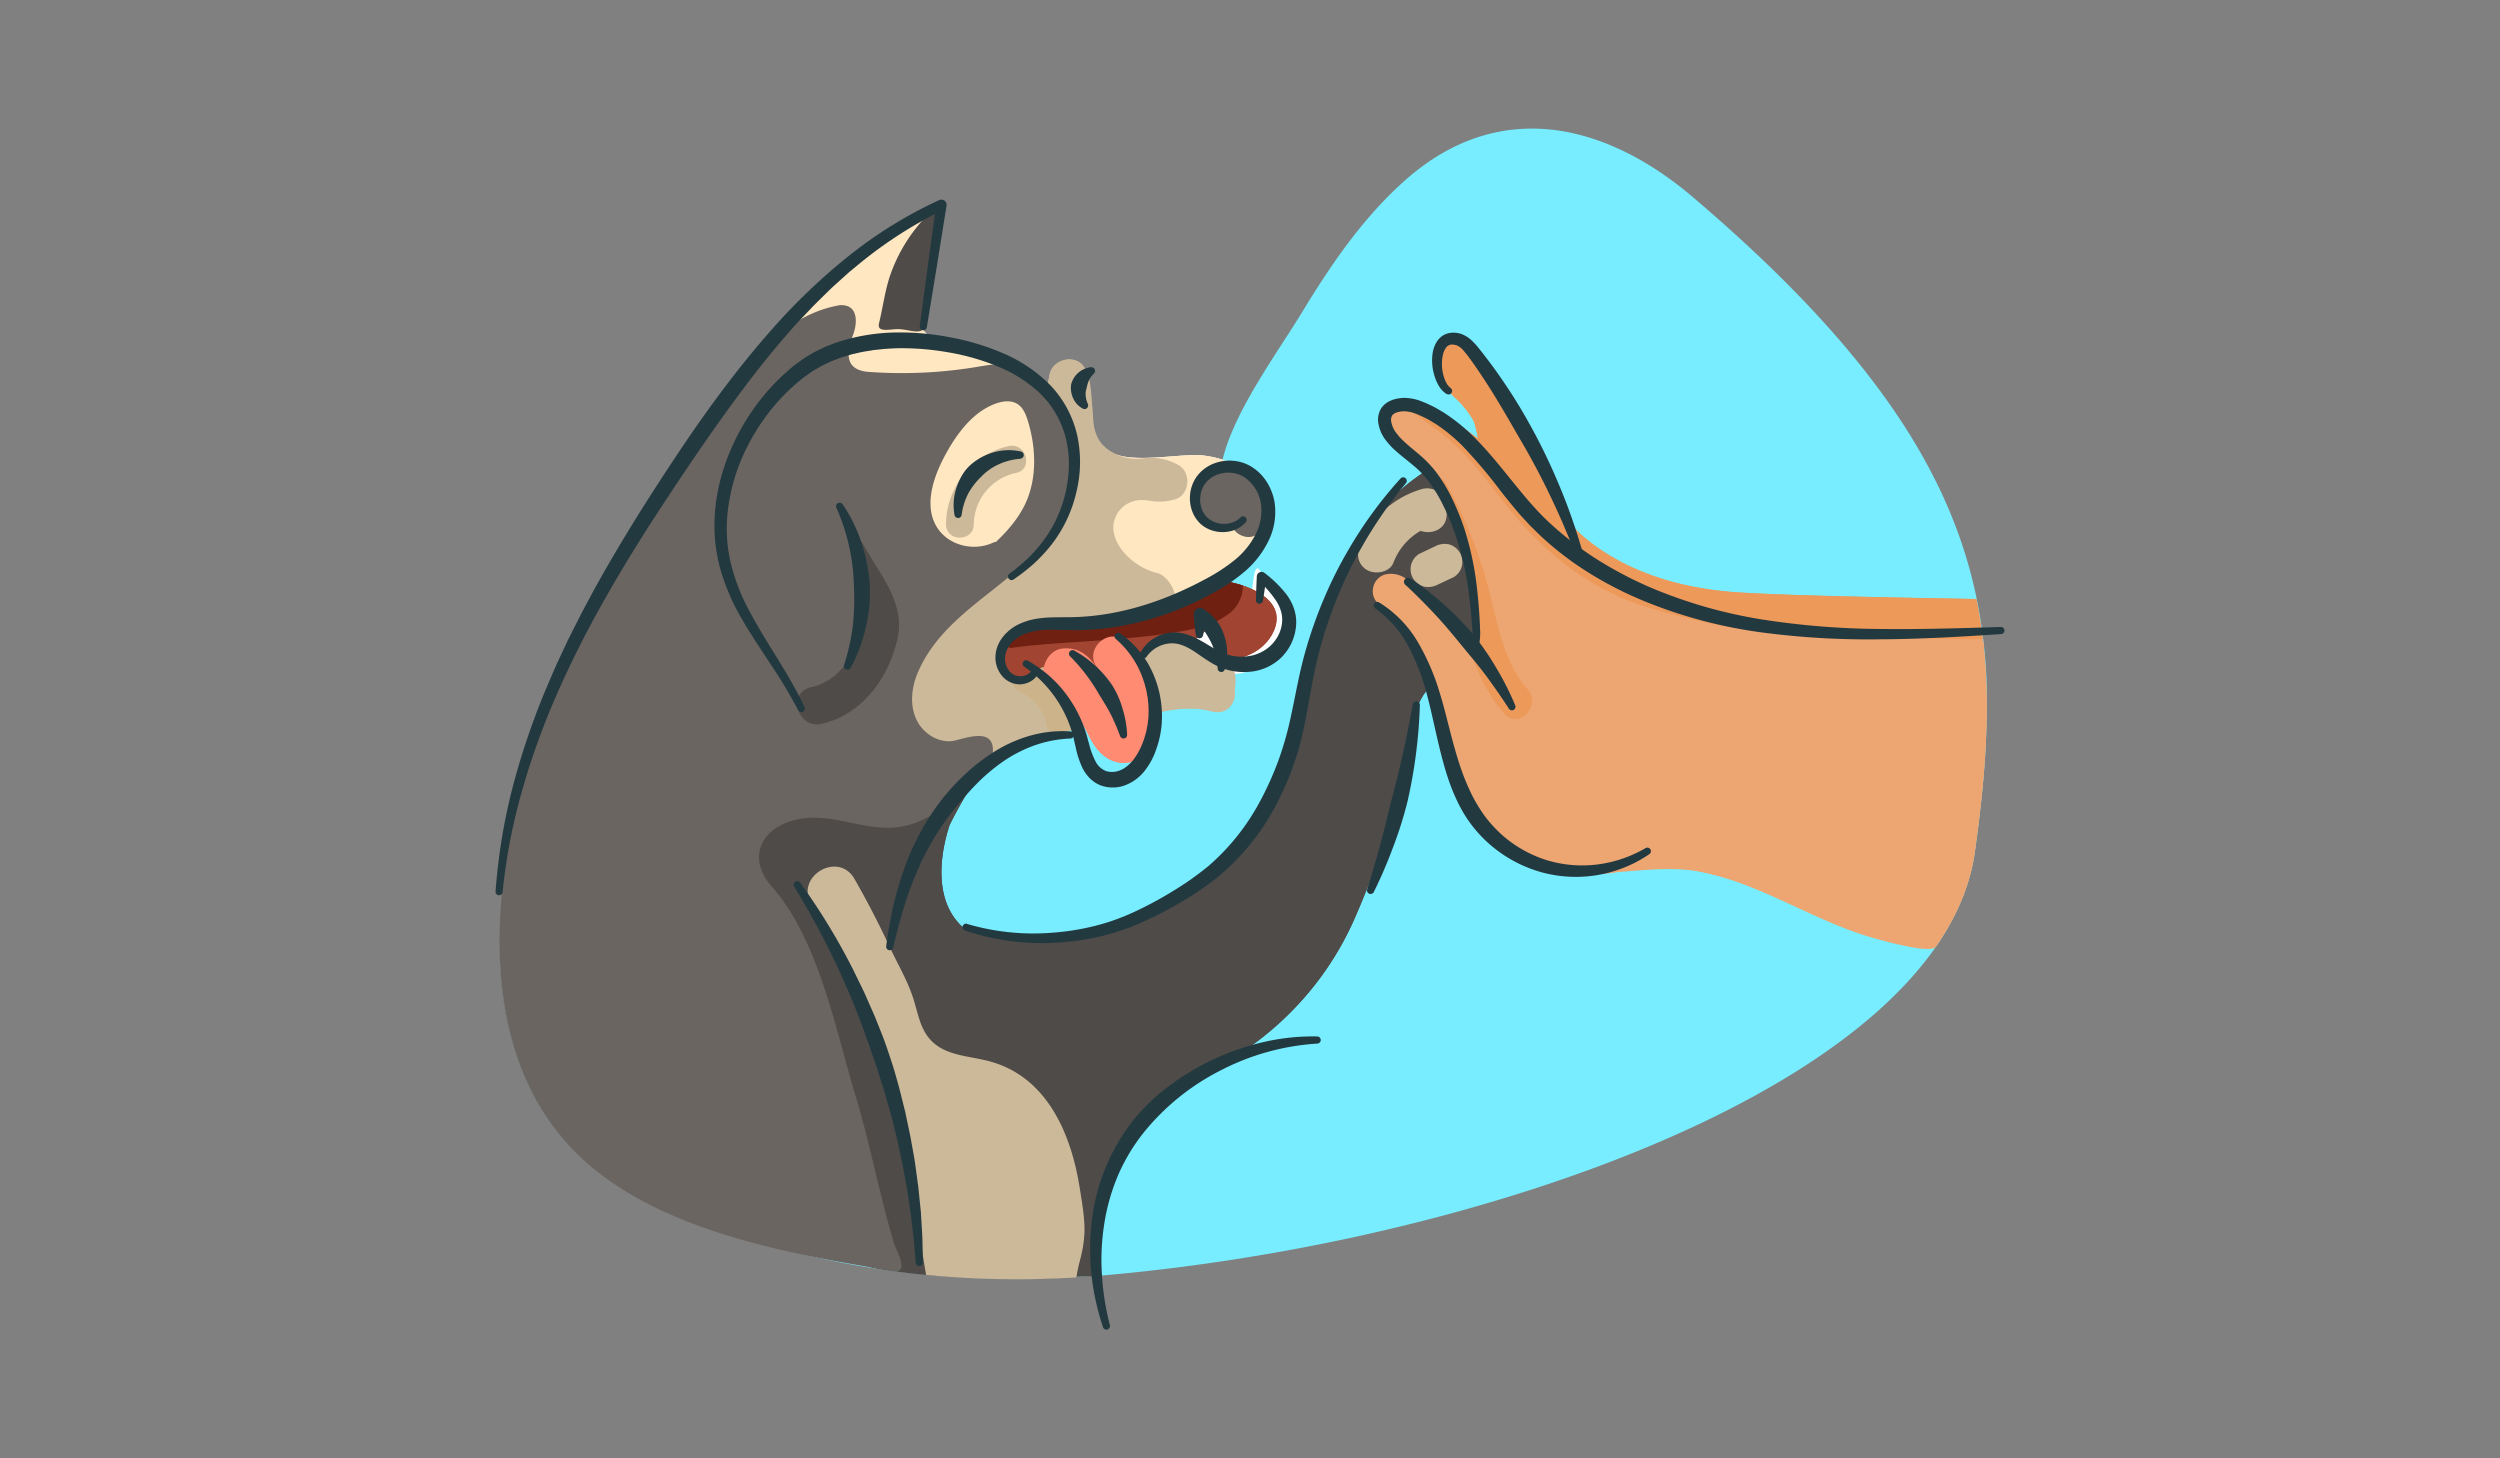 <svg id="Layer_1" data-name="Layer 1" xmlns="http://www.w3.org/2000/svg" viewBox="0 0 960 560"><rect x="0" y="0" width="960" height="560" fill="#808080" stroke="none"/><defs><style>.cls-1{fill:#ffe7c2;}.cls-2{fill:#fff;}.cls-3{fill:#77edff;}.cls-4{fill:#ccb999;}.cls-5{fill:#4f4b48;}.cls-6{fill:#ed995a;}.cls-7{fill:#ffdba2;}.cls-8{fill:#eda671;}.cls-9{fill:#a14532;}.cls-10{fill:#702010;}.cls-11{fill:#6b6561;}.cls-12{fill:#ccb389;}.cls-13{fill:#ff8b73;}.cls-14{fill:#233940;}</style></defs><title>dog, animal, pet, canine, loyalty</title><path class="cls-1" d="M486.73,196.91a21.69,21.69,0,0,1-.32,4.2c0,.25-.1.22-.17.49a2.49,2.49,0,0,1-.1.34,3,3,0,0,1-.12.44,4,4,0,0,1-.1.47c-.12.44-.27.86-.42,1.25s-.29.88-.47,1.3c-.1.22-.17.42-.27.64s-.17.42-.27.64l-.29.61c-.2.42-.42.83-.64,1.23s-.44.79-.69,1.18a6.39,6.39,0,0,1-.42.69c-.1.12-.17.27-.27.39l-.59.86c-.37.49-.71,1-1.1,1.4a2.15,2.15,0,0,1-.2.25c-.12.17-.27.32-.39.49a.08.08,0,0,1,0,0c-.12.15-.25.29-.37.42s0,0,0,0c-.22.27-.47.54-.71.79a11.74,11.74,0,0,1-1,1c-.12.15-.27.27-.39.39a23.5,23.5,0,0,1-1.87,1.64c-.27.25-.59.49-.88.74a4.92,4.92,0,0,1-.56.44c-.39.32-.81.61-1.23.93-1.4,1-2.85,1.94-4.35,2.85a98.58,98.58,0,0,1-17.41,8.27c-1.62.59-3.24,1.15-4.89,1.67l-1.64.52c-.47.15-.93.29-1.4.42l-.66.2-1.25.37c-1,.27-1.94.54-2.9.79-.07.12-.15.22-.2.32-.39.64-.76,1.23-1.15,1.84-.66,1-1.33,2-2,3-1.08,1.62-2.19,3.22-3.34,4.76l-.42.56a1.35,1.35,0,0,1-.15.2l-.15.22c-.37.47-.71.93-1.08,1.4-1.89,2.48-3.93,4.86-6,7.19a5.16,5.16,0,0,1,1.18.74,3,3,0,0,1,.39.39c1.72,1.89,3.81,3.39,5.67,5.16.32.29.64.61,1,.93a15.58,15.58,0,0,1,4.44,9.35c.29,2.33-2.21,4.3-4.32,4.3a5.16,5.16,0,0,1-1.08-.12,4.46,4.46,0,0,1-.54-.17c-1.55-.66-2.46-.89-2.68-2.64a2.76,2.76,0,0,0-2.53-2.56h0c-.25-5-.49-1.83-.74-2-1.77-1.62-3.66-3.71-5.25-5.48a5.5,5.5,0,0,1-.91-1.82c-2.75,2.7-5.62,5.15-8.59,7.66-.15.12-.29.15-.44.27s-.59.47-.88.69c-1.67,1.38-3.36,2.69-5.08,4-.81.61-1.17,1.22-2,1.84-2.26,1.67-4.47,3.28-6.47,4.83v-91h90.18a17.88,17.88,0,0,1,1.52,6.51C486.73,195.93,486.73,196.62,486.73,196.91Z"/><path class="cls-2" d="M482.88,209.71a50,50,0,0,1-12.34,11.69c-25.46,15.84-60.06,11.57-89,3.79s-55.17-23.25-81-38.54c-8.74-5.18-26.24-11.12-31.53-19.79,21.89-30,53.38-71,87-85.94a2.55,2.55,0,0,1,3.42,3.27c-3.45,8.68-8,20.1-8.16,27.65-.23,9.29,1.36,16.86,10.31,19.38A252,252,0,0,1,392,141.7c18.2,7.74,18.83,28.26,37.95,33.26,7.95,2.08,20.85-.18,29.06-.23s23.42,4.95,25.95,12.76C486.39,191.94,485.51,205.83,482.88,209.71Z"/><path class="cls-1" d="M413.06,272a3.58,3.58,0,0,0-.57-.86,6,6,0,0,0-1.67-1.21l0,0a2.28,2.28,0,0,1,.18.34l.28.54.11.21.23.48.07.15a4.1,4.1,0,0,1,.19.43l.12.28c0,.11.1.21.14.32.15.35.28.7.42,1.05s.34.94.49,1.42c.1.31.2.63.29,1a5.09,5.09,0,0,1,1.25-1C414.11,274.15,413.59,273.08,413.06,272Z"/><path class="cls-1" d="M469.56,249.86a3.39,3.39,0,0,1-1.81-1.62,4.31,4.31,0,0,1-.19-2.09q.15-.26.28-.51c.42.78.78,1.49,1.07,2.18l.23.55c0,.15.1.29.14.45s.11.34.16.52S469.52,249.68,469.56,249.86Z"/><path class="cls-1" d="M486.41,200.52c0,.27-.1.52-.17.79a4.35,4.35,0,0,1-.1.49,5,5,0,0,0-.12.59,3,3,0,0,0,.12-.44,2.49,2.49,0,0,0,.1-.34c.07-.27.12-.25.17-.49a21.69,21.69,0,0,0,.32-4.2A19.72,19.72,0,0,1,486.41,200.52Zm-.91,3.58c.15-.39.29-.81.42-1.25a4,4,0,0,0,.1-.47,1.83,1.83,0,0,0-.1.39C485.77,203.22,485.65,203.66,485.5,204.1ZM395,279.62v.49c2-1.55,4.21-3.17,6.47-4.84.83-.61,1.24-1.23,2-1.84-.81.61-1.56,1.23-2.39,1.84C399.11,276.78,397,278.22,395,279.62Z"/><path class="cls-3" d="M762.75,280.78c-.07,2.53-.21,5.06-.34,7.61-.57,9.93-1.59,20-2.94,30.4-.34,2.8-.74,5.58-1.13,8.41-1.77,12.71-7,24.86-15,36.42C695.89,431.93,549.08,479.2,421.54,489.93c-.57,0-1.13-.1-1.7-.05-2.16.18-4.3.25-6.43.25h0c-1.61,0-3.22.4-4.83.47s-3.17.06-4.73.11c-16.94.6-33,.43-48.21-1.57h-.28c-.25,0-.53.16-.78.14-2.69-.28-5.38-.47-8-.82-.69-.07-1.36-.11-2-.2l-1.7-.2c-1.1-.16-2.21-.29-3.29-.45l-.41-.06-.55-.07-1.75-.27c-3.17-.48-6.32-1-9.4-1.56-.69-.14-1.36-.25-2-.37-2.25-.41-4.48-.85-6.69-1.33-.41-.07-.83-.16-1.22-.25-2.25-.46-4.48-1-6.69-1.47-.51-.12-1-.23-1.54-.37s-.71-.16-1.06-.23l-2.09-.53c-2.32-.57-4.64-1.17-6.94-1.79-4-1.06-7.86-2.18-11.77-3.4-.46-.14-.9-.28-1.33-.39-1-.3-1.91-.6-2.85-.92-2-.64-4-1.31-6-2l-3.68-1.31c-2.53-.87-5-1.82-7.54-2.78-1.17-.44-2.32-.9-3.47-1.36-.28-.09-.55-.21-.83-.32l-.83-.35c-1.06-.41-2.11-.85-3.15-1.26-1.7-.71-3.35-1.42-5-2.14-2.5-1.06-5-2.18-7.49-3.35-.87-.41-1.72-.8-2.57-1.22a101.52,101.52,0,0,1-26.82-21.65c-16.27-19.3-23.07-44.1-23.87-69.92,11.19,0,88.15-20.24,92.6-22,3.93-1.54,7.79-3.15,11.6-4.78a339.58,339.58,0,0,0,42.46-22.38,419.51,419.51,0,0,0,42.67-30.49c19.69-15.86,38.44-33.3,57.33-51.66,13.3-12.94,42.21-12.59,46.12-33.85,2.07-11.24-4-21.55-15.9-22.61,3.33-19.1,21.12-42.9,31.3-59.65,11.14-18.38,23.71-36.65,40-50.87,35.46-30.93,76-21.71,109.84,7.05,69.76,59.38,99.27,106.78,109,154.35,1.06,5.12,1.88,10.2,2.46,15.3.14.9.23,1.75.32,2.62.57,5.35.94,10.71,1.08,16.11q.07,2.14.07,4.27C763,272.49,762.89,276.6,762.75,280.78Z"/><path class="cls-2" d="M493.18,246.38a15.15,15.15,0,0,1-1.57,2.92,23,23,0,0,1-11.51,8.25,21.25,21.25,0,0,1-10.73,1,13.84,13.84,0,0,1-8.43-5.29,5,5,0,0,0-1.31-1.41c-1.11-.67-2.45-.21-3.65-.16a6.06,6.06,0,0,1-3.32-.75,3.8,3.8,0,0,1-1.59-4.23c0-.15.07-.27.12-.42l.07-.22a5.25,5.25,0,0,1,.86-1.47,4.39,4.39,0,0,1,4.22-1.47c1,.2,1.69-.37,2.65-.42l.14-.1c0-.47-.15-.93-.15-1.4v-.1a4.2,4.2,0,0,1,2.44-4.17c.61-.32,1.33.17,2,.17h.15a3.42,3.42,0,0,1,3.34,1.45c.1.15.28,0,.38.13,1.33,2.19,1.17,4,1.17,5.77,0,.34,1.66-.6,1.46-.23-.1.17,0,.57-.09.74-.07.76.94.36,1.21.9.37.79-2.28,3-1.47,3,2.16,2.46,5.4.76,7.14.22,3.49-1.08,7.41-3,8.72-6.68,1.69-4.81-1.47-9.35-4-13.21a3.66,3.66,0,0,1-.61-3c.37-1.47.49-7.51,2-7.95.88-.25,3,4.68,3.9,5a4.36,4.36,0,0,1,2.14,1.75,41.11,41.11,0,0,1,3.88,7.15c.12.29.22.57.32.86a21.14,21.14,0,0,1,.71,2.21A17.23,17.23,0,0,1,493.18,246.38Z"/><path class="cls-4" d="M374,201.3a20.46,20.46,0,0,1,16.28-19.71c6.71-1.44,3.87-11.73-2.84-10.29-13.86,3-24.05,15.92-24.12,30,0,6.87,10.64,6.88,10.67,0Z"/><path class="cls-5" d="M579.45,223.75c-4,8.61-6.58,19.58-12.57,26.88-5.6,6.82-15.8,9.12-20.49,16.62-4.32,6.91-3.81,13.86-5.62,21.37-1.51,6.26-2.89,12.54-4.59,18.75a319.45,319.45,0,0,1-16.34,46.11c-18.58,41.55-54,57.18-57,58.45l-.49.23c-3.77,2-43.25,23.63-41.43,70.41a7.12,7.12,0,0,1-6.22,7.37c-9.87,1.24-19.93,1.12-29.85.83-14.16-.41-28.37-.93-42.41-2.94-9.26-1.32-17.34-3.12-24.92-8.74-11.52-8.54-18.79-21.73-23.84-34.87-11.29-29.39-16.86-64.4-14.86-95.88,1.91-30,21.67-40.39,49.48-38.21,6.13.48,20.44,5.43,24.29-2A211.15,211.15,0,0,1,364.49,288c5.2-7.8,18-.66,12.77,7.19a204.75,204.75,0,0,0-12.55,21.52c-2.28,6.8-7.55,26.76,4.17,38.54a7,7,0,0,0,2.86,1.73c7.71,2.46,42.49,11.39,81.49-12.95,42.34-26.44,51-92.24,51-92.24s6.33-49.66,46.5-72.85a7.14,7.14,0,0,1,7.65.29C567.36,185.51,588.95,203.25,579.45,223.75Z"/><path class="cls-4" d="M371.77,475.64a340.25,340.25,0,0,0-43.62-138.18c-6.16-10.72-22.77-1.05-16.59,9.7a318,318,0,0,1,41,128.48c.48,5.17,4.07,9.61,9.61,9.61C367,485.25,372.25,480.84,371.77,475.64Z"/><path class="cls-6" d="M761.72,248c.36,3.38-74.07,2.38-81,1.33A195,195,0,0,1,608,222.76a8.21,8.21,0,0,0-3.93-1.57c-1.6,0-3,.87-4.52,1.49-4.07,1.71-9.2,1.09-12.28-2.06-4.49-4.61-3.28-11.58-4.83-17.3-1.75-6.47-6.84-12.17-11.72-16.58-8.15-7.34-18.93-17.47-30.11-19.37-3.52-.6-10.91-2.91-7.84-7.95.43-.73,1.95-2.11,2.39-2.83,1.63-2.68,18.61,1.81,21.48,3.94,4.65,3.44,8,5.73,10.93,7.83-1.91-11-6.45-18.08-12.07-25-2.19-2.69-2.81-6.43-.11-9.14,2.26-2.27,6.92-2.83,9.14-.11a202.39,202.39,0,0,1,19.05,27.78q1.14,2,2.23,4a194,194,0,0,1,13.55,31.52c.74.85,1.5,1.68,2.27,2.5,16.82,18,41,25.85,65.16,27.5,17.38,1.18,57,2,92.13,2.58,1,5.09,1.85,10.18,2.46,15.29C761.53,246.23,761.63,247.11,761.72,248Z"/><path class="cls-7" d="M460.65,199.66a12.44,12.44,0,0,1-1.65-2.32l1-2a11.64,11.64,0,0,0,17.87,3.82c.85-.69,2.09.5,1.24,1.21C473.74,204.79,465.51,205,460.65,199.66Z"/><path class="cls-8" d="M762.75,280.78c-.08,2.53-.2,5.07-.35,7.63-.57,9.89-1.6,20-2.94,30.39-.35,2.79-.73,5.59-1.12,8.42-1.78,12.69-7,24.84-15,36.39-10.78.23-21.52-2.92-31.5-7.05-14.36-6-27.93-13.16-42.87-17.71a199.48,199.48,0,0,0-38-7.64c-10.22,6.4-28.34,5.1-38.37,1.62a60.53,60.53,0,0,1-35.92-34.17c-8.89-21.08-6.16-52.13-26.85-66.5-4.36-3-3.1-10,2-11.54a9.8,9.8,0,0,1,7.32,1.1c9.59,5.24,16.3,15.25,22.93,23.59,1.25,1.58,2.58,3.09,4,4.54.11-3.17.37-6.35.64-9.49.51-5.89,1.07-12.1.27-18a5.21,5.21,0,0,1-1.59-2.65q-1.21-4.62-2.41-9.27a5.86,5.86,0,0,1,.17-3.62q-.88-1.51-1.71-3.05c-7.06-12.94-12.94-28.59-26.69-35.87-6.87-3.64-.93-14.15,5.93-10.51a44.66,44.66,0,0,1,11.54,8.91c2-.25,2.83,1.86,5.29,3,6.57,2.92,17.54,25.26,38.85,43.59A99.88,99.88,0,0,0,635,233.94c15.86,4.41,31.67,8.52,48.13,8.46,9.9,0,63.66,3.71,78.27,3,.11.87.21,1.75.31,2.62q.84,8,1.08,16.1c0,1.42.08,2.84.09,4.26C763,272.46,762.91,276.6,762.75,280.78Z"/><path class="cls-6" d="M577.64,274c-5.72-6.49-9.4-13.93-12.17-21.81q-1-3-1.95-6.06c1.16,1.47,2.27,3,3.35,4.48a119.14,119.14,0,0,0-17-67.73,5.76,5.76,0,0,1,2.59.32,5.9,5.9,0,0,1,3.09,2.79,172.54,172.54,0,0,1,16.69,42.4c3.15,12.52,5.62,26.36,14.42,36.36C592.14,271,583.15,280.27,577.64,274Z"/><path class="cls-9" d="M485.46,229c-.53-.41-1.09-.78-1.66-1.15a30.49,30.49,0,0,0-6.51-3,40.23,40.23,0,0,0-6.15-1.52c-.9-.15-1.78-.27-2.62-.35a98.14,98.14,0,0,1-17.41,8.27,162.39,162.39,0,0,1-26.32,7c-8.51,1.57-17,1.95-25.55,2.59-4.86.37-10.52,1.13-14.2,4.67a10,10,0,0,0-2.46,3.75,9.88,9.88,0,0,0,1.49,9.51,9.16,9.16,0,0,0,8.3,3.42c2.24-.25,4-1.83,6.27-2.29,5.6-1,11.3-1.36,16.92-2.38q8.88-1.62,17.66-3.75,7.18-1.74,14.27-3.83a50.81,50.81,0,0,0,5.08-1.74c1.85-.77,3.86-1.11,5.69-2s4.29-5,6.45-4a3.89,3.89,0,0,1,1.38,1.27,17.06,17.06,0,0,1,3.65,7.37,3.19,3.19,0,0,0,.91,2.22c1.14.81,3.7,0,4.94-.25a22.41,22.41,0,0,0,4.91-1.74,18.23,18.23,0,0,0,7.64-6.83C492.15,237.5,490,232.46,485.46,229Z"/><path class="cls-10" d="M471.14,223.33c-.9-.15-1.78-.27-2.62-.35a98.14,98.14,0,0,1-17.41,8.27,162.39,162.39,0,0,1-26.32,7c-8.51,1.57-17,1.95-25.55,2.59-4.86.37-10.52,1.13-14.2,4.67a10,10,0,0,0-2.46,3.75,11,11,0,0,0,2.95-1.91c.79.49,1.56,1,2.31,1.57.76-.12,1.54-.23,2.34-.34,4.87-.66,10.56-1.13,16.64-1.57l2.11-.15c5-.34,10.14-.67,15.33-1.06l1.84-.14c6.91-.52,13.82-1.06,20.69-2,5.69-.77,11.47-1.54,16.9-3.46,4.27-1.51,9.08-4,11.48-8a12.59,12.59,0,0,0,2.09-7.3A40.23,40.23,0,0,0,471.14,223.33Z"/><path class="cls-4" d="M422.07,259.17a51.91,51.91,0,0,1,9.08,17.91l-1.68.42a50.52,50.52,0,0,0-9-17.54Z"/><path class="cls-4" d="M465.49,273.19c-7.33-2-14.64-1-21.85.66l-1.69.41a43.84,43.84,0,0,0-4.85-16.57c-1.07-2-3.16-4.76-.17-6.27a20.37,20.37,0,0,1,2.46-.85c2.89-1,5.23-3.52,8.28-3.91,3.74-.48,7.14,2.17,10.12,4,4.48,2.83,8.73,6,13.08,9C477.34,264.2,473.93,275.46,465.49,273.19Z"/><path class="cls-11" d="M488.41,197.11a20.6,20.6,0,0,0-9.66-16.66,14.34,14.34,0,0,0-19.38,4.38c-3.67,5.93-2,14.07,4.77,16.82a11.78,11.78,0,0,0,3.82.86,12.67,12.67,0,0,1,7.19,2.21,7.08,7.08,0,0,0,4.54,1.5C483.53,206.13,488.65,201.08,488.41,197.11Z"/><path class="cls-4" d="M446.95,192.43c6.34-1.56,14.43-9.2,5.46-14s-21.29.6-28.74-7.3c-4.05-4.3-4.24-10.83-4.46-16.74-.16-4.42-.56-13-5.15-15.57-4-2.21-9.71.11-10.9,4.61-.26,1-.4,2-.58,3-.13.65-.22,1.29-.31,1.94a40.7,40.7,0,0,0,2.56,20.45,6.31,6.31,0,0,1,.48,2.75,86.14,86.14,0,0,1-22.49,52.24,92.28,92.28,0,0,1-15.59,13c-5.65,3.89-11.57,7.91-15.86,13.34-9.8,12.43-7.07,28.41,6,37.23,7.13,4.79,15.17,5.83,23.2,4.69,3-2.78,7-4.29,10.81-5.95,4.73-2.08,9.7-5.37,15-5.35a2.07,2.07,0,0,1,1.6.74c2.62-1.54,4.84-3.42,4.71-6.88-.21-5.76-8.63-17.56-15.45-16.34a29.7,29.7,0,0,0-3.87,1.44c-4.05,1.33-9.09-1.49-9.64-5.71-.64-4.89,4.1-8.8,8.7-10.59,6.3-2.44,13.17-2.91,19.89-3.63,6.28-.67,48-3,36.84-16.34-2.58-3.1-6.71-4.32-10.36-6-5.92-2.81-11.41-8.26-11.16-14.81q0-.23,0-.46C428.45,190.55,439.75,194.2,446.95,192.43Z"/><path class="cls-12" d="M420.2,274.17c-.63,1.23-9.81,6-11,6.72l-1,.58-1.78,1a5.16,5.16,0,0,1-4.47-4.3,17.57,17.57,0,0,0-10.49-12.67,5.07,5.07,0,0,1-2.77-3.62,6.47,6.47,0,0,1-.17-2c0,.23,2.14.51,2.37.53a8.59,8.59,0,0,0,5-1.19c.81-.48,1.45-1.19,2.26-1.69a17.43,17.43,0,0,1,1.87-1c.32-.15,1.23-.75,1.59-.53s-.08,1.43.21,1.62c5,3.38,10.13,6.39,12.39,12.08.46,1.16,6.59,1,6.57,2.28A5,5,0,0,1,420.2,274.17Z"/><path class="cls-11" d="M191.81,348.55c-.09,0-.1,0-.09,0S191.88,348.52,191.81,348.55ZM394.73,191.17c-2.5,6.58-7.1,12.09-12.22,16.93a5,5,0,0,0-1.27.37c-7.62,3.5-17.69.88-21.85-6.7-5-9.19.22-21.44,5.05-29.54,4.34-7.27,10-14.36,18-17.25,2.62-.95,5.67-1.36,8.08,0s3.47,4.06,4.27,6.64C397.64,171.06,398.27,181.86,394.73,191.17Z"/><path class="cls-5" d="M344.87,244.33c-3.06,15.35-13.42,30-29.37,33.63-6.41,1.44-10.37-5-9-9.71a5.77,5.77,0,0,1,1-2,6.59,6.59,0,0,1,3.9-2.33c9.66-2.17,15.36-9.89,18.14-18.73a45.82,45.82,0,0,0,1.62-7.27,65.34,65.34,0,0,0,.65-13.29c0-.57-.07-1.14-.13-1.71A85.52,85.52,0,0,0,329,209.5a1.2,1.2,0,0,1,2.2-.91c2,3.45,4,6.83,6.15,10.22C342.15,226.38,346.71,235.09,344.87,244.33Z"/><path class="cls-13" d="M443.74,280.93a16.75,16.75,0,0,1-3.39,7.68,10.47,10.47,0,0,1-.91,1c-4.31,4.2-10.3,4.4-15.1.89-4.44-3.24-6.23-8.34-8.67-13a37.48,37.48,0,0,0-6.8-9.66,21.13,21.13,0,0,0-4.48-3.25c-1.42-.81-3.24-1.87-3.61-3.61a10.33,10.33,0,0,1-.22-2.26,11.07,11.07,0,0,1,.2-2c.7-3.71,3.21-7.25,7.35-7.68,8.36-.87,12.87,6,16.09,12.52q2.63,5.35,5.28,10.71a22.35,22.35,0,0,0-.57-3.41A24.52,24.52,0,0,0,422,257c-5.06-4.92-.62-12,4.77-12.54a6.26,6.26,0,0,1,3,.4,7.47,7.47,0,0,1,2.52,1.65,39.35,39.35,0,0,1,11.48,34.37Z"/><path class="cls-4" d="M555.46,194.64a7.41,7.41,0,0,0-9.38-6.85,37,37,0,0,0-23.77,21.15c-1.48,3.67-1,7.87,2.78,10,3.1,1.74,8.49.91,10-2.78a23.93,23.93,0,0,1,10.47-12.32c4.4,1.6,10.31-.7,10-6.75Z"/><path class="cls-4" d="M560.59,212.17a6.94,6.94,0,0,0-4.24-3.14,7.9,7.9,0,0,0-5.22.78L545,212.67a6.91,6.91,0,0,0-3.14,4.24,7,7,0,0,0,.78,5.22,6.94,6.94,0,0,0,4.24,3.14,7.9,7.9,0,0,0,5.22-.78l6.11-2.86a6.91,6.91,0,0,0,3.14-4.24A7,7,0,0,0,560.59,212.17Z"/><path class="cls-1" d="M359.28,81.7a2.75,2.75,0,0,1,.11,1.64c-1.16,6.26-2.78,12.45-3.76,18.74-1.09,7.12-1.89,14.28-2.75,21.43-.58,4.87-5.26,6.62-10,6.91a5.1,5.1,0,0,1-5.31-6.26c1.66-6.82,2.45-13.95,5-20.39,3.24-8.06,7-17.71,14.94-22.24a1.59,1.59,0,0,1,1.17-.29A.86.86,0,0,1,359.28,81.7Z"/><path class="cls-1" d="M482.83,209.71a50,50,0,0,1-12.34,11.69c-25.46,15.84-60.06,11.57-89,3.79s-55.17-23.25-81-38.54c-8.74-5.18-26.24-11.12-31.53-19.79,22.47-30.78,55-73.18,89.63-87.06a1.38,1.38,0,0,1,1.79,1.79c-3.5,8.88-9,21.92-9.19,30.26-.23,9.29,1.36,16.86,10.31,19.38a252,252,0,0,1,30.46,10.48c18.2,7.74,18.83,28.26,37.95,33.26,7.95,2.08,20.85-.18,29.06-.23s23.42,4.95,25.95,12.76C486.34,191.94,485.46,205.83,482.83,209.71Z"/><path class="cls-4" d="M373.94,201.3a20.46,20.46,0,0,1,16.28-19.71c6.71-1.44,3.87-11.73-2.84-10.29-13.86,3-24.05,15.92-24.12,30,0,6.87,10.64,6.88,10.67,0Z"/><path class="cls-5" d="M579.41,223.75c-4,8.62-6.59,19.58-12.57,26.88-5.61,6.82-15.81,9.12-20.5,16.61-4.32,6.92-3.81,13.86-5.63,21.37-1.49,6.27-2.87,12.55-4.57,18.77a321.22,321.22,0,0,1-16.34,46.1c-18.59,41.55-54,57.17-57,58.46a4.59,4.59,0,0,0-.48.23c-3.77,2-43.27,23.62-41.43,70.41.14,3.7.64,7.35.64,7.35-1.08.14-9.21.28-10.64.39-9.31.8-26.29,1.57-55.56-.8-5-.41-10.24-1.11-15.88-1.91-61.5-8.76-60.59-128.84-59.86-151.36a7.1,7.1,0,0,1,3-5.56,7.23,7.23,0,0,0,2.53-8.32,7.49,7.49,0,0,1-.23-4.14c1-4.07,5-6,8.89-5.33l8.39,1.36a7.11,7.11,0,0,0,5.26-1.22l4.6-3.26a7,7,0,0,1,5-1.26l28.38,3.42a7.06,7.06,0,0,0,7.17-3.79A213.16,213.16,0,0,1,364.44,288c5.19-7.81,18-.67,12.78,7.19a201.72,201.72,0,0,0-12.55,21.51c-2.27,6.8-7.56,26.77,4.16,38.54a7,7,0,0,0,2.85,1.75c7.7,2.46,42.49,11.4,81.51-13,42.33-26.43,51-92.24,51-92.24s6.32-49.66,46.49-72.84a7.14,7.14,0,0,1,7.67.28C567.32,185.51,588.9,203.25,579.41,223.75Z"/><path class="cls-4" d="M414.74,483.82c-.49,2-1,4.06-1.3,6.14a.58.58,0,0,1-.68.62c-3,.14-6,.32-8.93.41a362.13,362.13,0,0,1-48.21-1.42c-.57-3.42-1-5.91-1.06-6.37-4.69-25.6-8.34-51.75-16.5-76.57a323.51,323.51,0,0,0-11.77-30.42c-1.52-3.42-11.56-29.07-14.8-29.07-6.18-10.73,10.43-20.41,16.59-9.7q7.34,12.79,13.56,26.2c3,6.46,6.82,12.82,9,19.6,2.07,6.37,2.78,13.12,8.36,17.65s13.56,4.71,20.61,6.55c22.36,5.81,31.69,27.83,35,48.69.89,5.59,1.91,11.21,1.84,16.89A48.59,48.59,0,0,1,414.74,483.82Z"/><path class="cls-6" d="M761.67,248c.36,3.38-74.07,2.38-81,1.33A195,195,0,0,1,608,222.77a8.1,8.1,0,0,0-3.93-1.57c-1.6,0-3,.86-4.52,1.48-4.07,1.71-9.21,1.09-12.29-2.06-4.49-4.61-3.28-11.58-4.83-17.3-1.75-6.47-6.84-12.17-11.72-16.58-8.15-7.34-18.94-17.47-30.11-19.37-3.52-.6-10.92-2.9-7.84-7.94,1.46-2.4,3-3.68,5.85-3.59a40.67,40.67,0,0,1,15.26,3.54c5.06,2.27,9.21,5.79,13.69,9a51.38,51.38,0,0,0-1.49-6.29,36.36,36.36,0,0,0-6.87-8.85c-3.71-3.57-8.1-7.45-8.49-13-.59-8.45,9.41-13.09,14.28-5.56a1.08,1.08,0,0,1,.08.15c7.78,9.59,15.36,20,20.66,31.18,5.41,11.39,8.7,23.94,16.59,34,14.6,18.66,41.84,25.92,64.47,27.46,17.38,1.18,57,2,92.13,2.58,1,5.09,1.85,10.17,2.45,15.29C761.47,246.23,761.58,247.11,761.67,248Z"/><path class="cls-8" d="M762.7,280.78c-.08,2.53-.2,5.07-.35,7.63-.57,9.89-1.6,20-2.94,30.39-.35,2.79-.73,5.59-1.12,8.42-1.78,12.69-7,24.84-15,36.39-1.88,2.71-19.59-2.22-22.44-3C697.73,354.43,677.63,340,654.13,335c-20.67-4.38-42.35,4.63-62.64-2.55-15.8-5.59-28.39-18.48-34.84-33.79-8.89-21.08-6.16-52.13-26.85-66.5-4.36-3-3.1-10,2-11.54a9.8,9.8,0,0,1,7.32,1.1c9.59,5.24,16.3,15.25,22.93,23.59,1.25,1.58,2.58,3.09,4,4.54.11-3.17.37-6.35.64-9.49.51-5.89,1.07-12.1.27-18a5.21,5.21,0,0,1-1.59-2.65q-1.21-4.62-2.41-9.27a5.86,5.86,0,0,1,.17-3.62q-.88-1.51-1.71-3.05c-7.06-12.94-12.94-28.59-26.69-35.87-6.87-3.64-.93-14.15,5.93-10.51a83.13,83.13,0,0,1,8.23,5.55,95.42,95.42,0,0,1,8.37,6.55c10.93,9.59,18.28,22.11,28.09,32.7a135.92,135.92,0,0,0,11,10.65A99.88,99.88,0,0,0,635,233.94c15.86,4.41,31.67,8.52,48.13,8.46,9.9,0,63.66,3.71,78.27,3,.11.87.21,1.75.31,2.62q.84,8,1.08,16.1c0,1.42.08,2.84.09,4.26C762.9,272.46,762.86,276.6,762.7,280.78Z"/><path class="cls-6" d="M577.6,274c-5.72-6.49-9.4-13.93-12.17-21.81-.7-2-2.3-4.25-2.91-6.29,1.16,1.47,2.14,1.68,3.23,3.2,1.22-23.79-3.59-45.81-15.91-66.22a5.76,5.76,0,0,1,2.59.32,5.9,5.9,0,0,1,3.09,2.79,172.54,172.54,0,0,1,16.69,42.4c3.15,12.52,5.62,26.36,14.42,36.36C592.09,271,583.1,280.27,577.6,274Z"/><path class="cls-9" d="M488.07,244.22c-3.32,5.54-9.81,8.67-16.11,9.09a2.39,2.39,0,0,1-1.16-.13c-.8-.37-1-1.41-1.12-2.28a15.27,15.27,0,0,0-5.45-9,.68.68,0,0,0-.37-.19.7.7,0,0,0-.44.18l-3.8,2.78c-.91.66-2.1,1.84-3.31,1.84-.88.4-1.69,1-2.58,1.36a47,47,0,0,1-6.25,2q-7.12,2.09-14.33,3.84-8.77,2.13-17.66,3.75c-5.62,1-11.32,1.41-16.92,2.38-2.23.46-4,2-6.27,2.29a9.16,9.16,0,0,1-8.3-3.42,9.88,9.88,0,0,1-1.49-9.51,10,10,0,0,1,2.46-3.75c3.67-3.54,9.34-4.3,14.2-4.67,8.59-.65,17-1,25.55-2.59a162.38,162.38,0,0,0,26.32-7A98.13,98.13,0,0,0,468.47,223c.84.09,1.72.21,2.62.35a40.19,40.19,0,0,1,6.15,1.52,30.48,30.48,0,0,1,6.51,3c.58.36,1.14.74,1.66,1.15C489.94,232.46,492.1,237.5,488.07,244.22Z"/><path class="cls-10" d="M475.14,232.15a13.59,13.59,0,0,1-4.66,4.49,32,32,0,0,1-3.25,1.93c-6.07,2.8-13,3.79-19.51,4.79-7.19,1.09-14.42,1.67-21.66,2.28l-1.84.14c-5.2.39-10.38.72-15.33,1.06l-2.11.15c-6.08.44-11.77.91-16.64,1.57-.8.1-1.59.22-2.34.34-.75-.55-1.52-1.08-2.31-1.57a11,11,0,0,1-2.95,1.91,10,10,0,0,1,2.46-3.75c3.67-3.54,9.34-4.3,14.2-4.67,8.59-.65,17-1,25.55-2.59a162.38,162.38,0,0,0,26.32-7A98.13,98.13,0,0,0,468.47,223c.84.09,1.72.21,2.62.35a40.19,40.19,0,0,1,6.15,1.52A12.59,12.59,0,0,1,475.14,232.15Z"/><path class="cls-4" d="M422,259.17a51.91,51.91,0,0,1,9.08,17.91l-1.68.42a50.52,50.52,0,0,0-9-17.54Z"/><path class="cls-4" d="M465.45,273.19c-7.33-2-14.64-1-21.85.66l-1.69.41a43.84,43.84,0,0,0-4.85-16.57c-1.07-2-3.16-4.76-.17-6.27a20.37,20.37,0,0,1,2.46-.85c2.89-1,6.42-5.16,9.46-5.55a16.51,16.51,0,0,1,10.57,2.74c4.48,2.83,6.25,4.68,11.17,6.21C478.07,256.29,473.88,275.46,465.45,273.19Z"/><path class="cls-11" d="M488.36,197.11a20.6,20.6,0,0,0-9.66-16.66,14.34,14.34,0,0,0-19.38,4.38c-3.67,5.93-2,14.07,4.77,16.82a13.75,13.75,0,0,0,7.55.49,2,2,0,0,1,1.1,0,2.12,2.12,0,0,1,.82.87,7.26,7.26,0,0,0,6.08,3.21C483.48,206.13,488.61,201.08,488.36,197.11Z"/><path class="cls-4" d="M437.55,192.06a19,19,0,0,1,4.31.29,20.33,20.33,0,0,0,7-.06q1-.18,1.92-.41c6.15-1.44,7-10.54,1.54-13.41a21,21,0,0,0-13-2.5,18.65,18.65,0,0,1-16.79-6,25.11,25.11,0,0,1-1.55-2,6.08,6.08,0,0,1-1.07-3.37A97.61,97.61,0,0,0,417.67,145a9.69,9.69,0,0,1-.49-1.81c-1.72-7.27-12.28-6.47-14.07.28-.26,1-.4,2-.58,3-.13.65-.22,1.29-.31,1.94a40.7,40.7,0,0,0,2.56,20.45,6.31,6.31,0,0,1,.48,2.75,86.14,86.14,0,0,1-22.49,52.24,92.28,92.28,0,0,1-15.59,13c-5.65,3.89-11.57,7.91-15.86,13.34-9.8,12.43-7.07,28.41,6,37.23a30.66,30.66,0,0,0,17.48,5.28c1.21,0,2.43-.06,3.64-.18l1.34-.16A55.93,55.93,0,0,1,406,282.65l.37-.2,1.78-1,1-.58a6.93,6.93,0,0,0,2.89-2.94c3.43-6.78-7.06-16.36-12-19.58a3.52,3.52,0,0,0-1.46-.65c-1.83-.22-3.18,1.91-4.86,2.37a8.46,8.46,0,0,1-5.28-.24,7.53,7.53,0,0,1-4.82-6.77c-.51-7.77,9.59-10.57,15.58-11.73,6.9-1.33,13.95-1,20.86-2.18,9-1.59,19.19-4,28.22-5.6a3.3,3.3,0,0,0,2.79-2.31c1.07-3.35-2-9.23-6.14-11.07-8.3-1.69-17.6-9.58-17.41-18A10.7,10.7,0,0,1,437.55,192.06Z"/><path class="cls-12" d="M423.69,273.46c0,.12-.05.23-.09.34-1.19,4-5.14,5.33-8.81,6.12-2,.43-4.83.52-6.68,1.54l-1.78,1a5.17,5.17,0,0,1-4.47-4.3,19.45,19.45,0,0,0-.88-2.89,17.62,17.62,0,0,0-9.61-9.78,5.08,5.08,0,0,1-2.77-3.62,6.51,6.51,0,0,1-.17-2c-.15,2.06,8.15-1.22,8.86-1.67s2.34-2.05,3.34-2c1.31.06,1,1.32,2.12,2.18,3.06,2.3,7.15,3.64,10.5,5.52,3.68,2.06,6.69,5.06,9.75,7.9a2.25,2.25,0,0,1,.66.84A1.61,1.61,0,0,1,423.69,273.46Z"/><path class="cls-12" d="M422.36,264.83h0a23.89,23.89,0,0,1-.75,4.86c-.63,1.23-.51,6.51-1.72,7.19a3.6,3.6,0,0,0-5.32-1.67c-.52-1.06-1-2.13-1.56-3.21l-.11-.21c2.49-1.56,8.39-7,9.33-7.09C422.32,264.71,422.36,264.74,422.36,264.83Z"/><path class="cls-11" d="M304.35,315.11c12-3.42,22.75,2,34.24,2.67a30.79,30.79,0,0,0,13.24-1.93,57.52,57.52,0,0,0,11.74-6.35,54.59,54.59,0,0,1,17.23-17.81c.08-.3.15-.6.21-.91a13.91,13.91,0,0,0,.25-3.49c-.53-7.15-9.08-4.32-14.25-3-6,1.59-12.59-2.44-15.17-8.11s-1.79-12.43.69-18.15c13.28-30.49,53.22-36.72,58.39-73.07,1.54-10.82-.18-23.6-6-33.36-7-11.67-15.53-13.19-28.4-10.94a175.77,175.77,0,0,1-42.81,2.16c-9.26-.64-8.87-7.08-6.16-14.16,1.47-3.84,1.93-9.28-1.82-11a7.05,7.05,0,0,0-4.41-.25c-32,6.14-57.86,52.07-73.9,77.69a398.36,398.36,0,0,0-48,110.9c-5.08,19.49-8.16,40.53-7.51,60.94.8,25.83,7.61,50.62,23.87,69.92,29.49,35,85.53,44.28,127,51.22,6.8,1.14,1.39-7.77.44-10.93-1.9-6.3-3.53-12.69-5.11-19.08-3.05-12.36-5.8-24.8-9.5-37-7.81-25.74-14.13-60.14-32.24-80.61a2.93,2.93,0,0,1-.25-.3C287.28,329.86,291.62,318.74,304.35,315.11Zm60-142.88c4.34-7.27,10-14.36,18-17.25,2.62-.95,5.67-1.36,8.08,0s3.47,4.06,4.27,6.64c2.89,9.39,3.52,20.2,0,29.51-2.5,6.58-7.1,12.09-12.22,16.93a5,5,0,0,0-1.27.37c-7.62,3.5-17.69.88-21.85-6.7C354.32,192.58,359.57,180.33,364.4,172.23Z"/><path class="cls-11" d="M191.76,348.55c-.09,0-.1,0-.09,0S191.84,348.52,191.76,348.55Z"/><path class="cls-5" d="M344.82,244.33c-3.06,15.35-13.42,30-29.37,33.63-6.41,1.44-10.37-5-9-9.71a5.77,5.77,0,0,1,1-2,6.59,6.59,0,0,1,3.9-2.33c9.66-2.17,15.36-9.89,18.14-18.73a45.82,45.82,0,0,0,1.62-7.27,65.34,65.34,0,0,0,.65-13.29c0-.57-.07-1.14-.13-1.71A85.52,85.52,0,0,0,329,209.5a1.2,1.2,0,0,1,2.2-.91c2,3.45,4,6.83,6.15,10.22C342.1,226.38,346.66,235.09,344.82,244.33Z"/><path class="cls-13" d="M443.7,280.93a16.75,16.75,0,0,1-3.39,7.68,10.47,10.47,0,0,1-.91,1c-4.31,4.2-10.3,4.4-15.1.89-4.44-3.24-6.23-8.34-8.67-13a37.48,37.48,0,0,0-6.8-9.66,21.13,21.13,0,0,0-4.48-3.25c-1.42-.81-3.24-1.87-3.61-3.61a10.33,10.33,0,0,1-.22-2.26,11.07,11.07,0,0,1,.2-2c.7-3.71,3.21-7.25,7.35-7.68,8.36-.87,12.87,6,16.09,12.52q2.63,5.35,5.28,10.71a22.35,22.35,0,0,0-.57-3.41A24.52,24.52,0,0,0,422,257c-5.06-4.92-.62-12,4.77-12.54a6.26,6.26,0,0,1,3,.4,7.47,7.47,0,0,1,2.52,1.65,39.35,39.35,0,0,1,11.48,34.37Z"/><path class="cls-4" d="M555.41,194.64a7.41,7.41,0,0,0-9.38-6.85,37,37,0,0,0-23.77,21.15c-1.48,3.67-1,7.87,2.78,10,3.1,1.74,8.49.91,10-2.78a23.93,23.93,0,0,1,10.47-12.32c4.4,1.6,10.31-.7,10-6.75Z"/><path class="cls-4" d="M560.54,212.17A6.94,6.94,0,0,0,556.3,209a7.9,7.9,0,0,0-5.22.78L545,212.67a6.91,6.91,0,0,0-3.14,4.24,7,7,0,0,0,.78,5.22,6.94,6.94,0,0,0,4.24,3.14,7.9,7.9,0,0,0,5.22-.78l6.11-2.86a6.91,6.91,0,0,0,3.14-4.24A7,7,0,0,0,560.54,212.17Z"/><path class="cls-5" d="M359.41,81.55c.4,3.37.68,9,.05,12.21-1.94,10-3.09,20.75-4.31,30.87-.58,4.87-6.34,1.48-11.05,1.77-3.43.22-7.37,1.08-6.56-2.25,1.66-6.82,2.45-13.95,5-20.39a61.8,61.8,0,0,1,14.57-22.09,2.71,2.71,0,0,1,2.11-.91A5.4,5.4,0,0,1,359.41,81.55Z"/><path class="cls-14" d="M529.51,231.3a43.92,43.92,0,0,1,14.92,15.23A88,88,0,0,1,552.84,266c2.09,6.74,3.56,13.49,5.4,20.08.91,3.29,1.87,6.54,3,9.71a86.38,86.38,0,0,0,3.84,9.19,59.67,59.67,0,0,0,5.06,8.37,49.46,49.46,0,0,0,6.54,7.17,47.22,47.22,0,0,0,16.88,9.66A46.7,46.7,0,0,0,613,332a48.65,48.65,0,0,0,18.84-6.3h0a1.37,1.37,0,0,1,1.48,2.31A50,50,0,0,1,592.11,335a51.37,51.37,0,0,1-19.23-10.07,49.8,49.8,0,0,1-13.27-17.25c-3.18-6.52-5.09-13.41-6.76-20.18s-3-13.57-4.73-20.11A83.64,83.64,0,0,0,541,248.54a42,42,0,0,0-12.92-14.92h0a1.37,1.37,0,0,1,1.46-2.31Z"/><path class="cls-14" d="M541.6,226.31l-1.92-1.71a1.57,1.57,0,0,1,1.92-2.48l.22.15a115.83,115.83,0,0,1,12.58,9.8,120.06,120.06,0,0,1,11.2,11.42,102.08,102.08,0,0,1,9.08,13.17,109.23,109.23,0,0,1,7.18,14.23,1.38,1.38,0,0,1-2.43,1.27c-2.83-4.37-5.77-8.63-8.85-12.77s-6.42-8-9.68-12-6.54-7.92-10.06-11.68-7.18-7.41-11-11l2.14-2.33,1.6,2a1.37,1.37,0,0,1-2,1.87Z"/><path class="cls-14" d="M564.81,248.64a20.09,20.09,0,0,0,.65-5.31c0-.86-.11-1.84-.16-2.79l-.22-2.84c-.31-3.79-.72-7.56-1.26-11.31a115,115,0,0,0-5.24-21.95,94.22,94.22,0,0,0-4.38-10.34,57.13,57.13,0,0,0-5.74-9.44,35.45,35.45,0,0,0-3.58-4c-1.29-1.24-2.72-2.41-4.2-3.6s-3-2.4-4.52-3.74a28,28,0,0,1-4.27-4.61,14.34,14.34,0,0,1-2.63-6.36,8.34,8.34,0,0,1,.38-4,7.64,7.64,0,0,1,1-1.93c.22-.29.48-.54.72-.81a4.19,4.19,0,0,1,.8-.69c.28-.2.56-.41.85-.59l.88-.43a9.91,9.91,0,0,1,1.75-.62,12.87,12.87,0,0,1,1.71-.34,11,11,0,0,1,1.75-.15,18.61,18.61,0,0,1,6.53,1.22,53.49,53.49,0,0,1,5.58,2.54l2.61,1.52c.88.5,1.68,1.1,2.52,1.65a72.08,72.08,0,0,1,9.19,7.62c11.29,11.1,19.33,24.33,30.39,34.23a126.14,126.14,0,0,0,17.81,13.52,149.45,149.45,0,0,0,19.9,10.44,184.05,184.05,0,0,0,43.4,12.41,307.65,307.65,0,0,0,45.41,3.59c15.25.17,30.53-.29,45.84-.78a1.37,1.37,0,0,1,.13,2.74c-15.28,1-30.6,1.92-46,2a312,312,0,0,1-46.15-2.67,183.64,183.64,0,0,1-44.91-12,142.3,142.3,0,0,1-20.86-10.63A120.44,120.44,0,0,1,591.82,206l-4.22-4.12-4-4.34c-2.56-3-5-6-7.35-9a197.89,197.89,0,0,0-14.61-17.27,66.63,66.63,0,0,0-8.37-7.14c-.76-.5-1.48-1.07-2.26-1.52l-2.33-1.4a49.18,49.18,0,0,0-4.84-2.28,13.51,13.51,0,0,0-4.68-1,10.59,10.59,0,0,0-2.21.28,5,5,0,0,0-1,.32l-.42.19-.33.23a.81.81,0,0,0-.29.24c-.07.09-.17.16-.24.25a2.61,2.61,0,0,0-.31.6,3.33,3.33,0,0,0-.15,1.67,9.5,9.5,0,0,0,1.68,4.16,23.5,23.5,0,0,0,3.46,3.85c1.33,1.24,2.78,2.43,4.26,3.66s3,2.52,4.43,4A39.88,39.88,0,0,1,552,182a61.41,61.41,0,0,1,6,10.27,98.33,98.33,0,0,1,4.36,10.89,116.85,116.85,0,0,1,4.81,22.8c.45,3.84.76,7.69,1,11.54l.14,2.89c0,1,.1,1.9.09,3a22.9,22.9,0,0,1-.9,6,1.37,1.37,0,0,1-2.64-.72Z"/><path class="cls-14" d="M555.45,151.28a9.45,9.45,0,0,1-3.07-3.32,17.59,17.59,0,0,1-1.63-3.91,19.82,19.82,0,0,1-.63-8.4,11.62,11.62,0,0,1,1.57-4.37,8,8,0,0,1,1.76-2,7,7,0,0,1,2.46-1.24,8.3,8.3,0,0,1,2.62-.29c.42,0,.82.08,1.23.13a9.3,9.3,0,0,1,1.27.32,11.49,11.49,0,0,1,4.1,2.54,27,27,0,0,1,2.82,3.12c.81,1,1.62,2,2.41,3.06,1.58,2.06,3.14,4.13,4.63,6.26,3,4.25,5.85,8.56,8.52,13a229.48,229.48,0,0,1,14.13,27.59A225.36,225.36,0,0,1,608,213a1.37,1.37,0,0,1-2.6.86q-2.78-7.13-5.82-14.12c-2.07-4.65-4.2-9.26-6.47-13.8s-4.66-9-7.16-13.42l-7.64-13.18c-2.58-4.36-5.16-8.72-7.94-12.95-1.38-2.12-2.79-4.21-4.24-6.28a62.06,62.06,0,0,0-4.39-5.79,6.86,6.86,0,0,0-2.26-1.66,4.68,4.68,0,0,0-.58-.19l-.67-.12a3.88,3.88,0,0,0-1.19,0,2.93,2.93,0,0,0-1.83,1.24,7.57,7.57,0,0,0-1.15,2.76,16.51,16.51,0,0,0,0,6.84,14.41,14.41,0,0,0,1.06,3.27,6.74,6.74,0,0,0,1.84,2.49l.08.06a1.36,1.36,0,0,1-1.58,2.22Z"/><path class="cls-14" d="M423.57,509.7a97.11,97.11,0,0,1-4.4-19.76,92.75,92.75,0,0,1,0-20.38,77,77,0,0,1,14.93-38c1.07-1.36,2.1-2.75,3.29-4s2.31-2.57,3.58-3.73,2.45-2.43,3.8-3.49,2.61-2.23,4-3.22a97.23,97.23,0,0,1,36.84-17.06A83.61,83.61,0,0,1,505.77,398a1.37,1.37,0,0,1,.05,2.74h0a93.37,93.37,0,0,0-37.3,10.4,90.56,90.56,0,0,0-29.65,24.16,72.08,72.08,0,0,0-9.7,16.41A78.27,78.27,0,0,0,424,470.21a88.3,88.3,0,0,0-.85,19.38,102.36,102.36,0,0,0,3.05,19.33,1.37,1.37,0,0,1-2.62.78Z"/><path class="cls-14" d="M371.26,354.76a90.11,90.11,0,0,0,32.93,3.39,95.47,95.47,0,0,0,16.36-2.63,83.66,83.66,0,0,0,15.51-5.59A140.91,140.91,0,0,0,450.69,342a114.38,114.38,0,0,0,13.49-9.56,86.94,86.94,0,0,0,20.14-25.63A119.42,119.42,0,0,0,491,291.76a125.31,125.31,0,0,0,4.54-15.91c1.21-5.44,2.22-11,3.45-16.59a158.82,158.82,0,0,1,4.57-16.59q2.72-8.16,6.23-16t7.85-15.27a160.77,160.77,0,0,1,20.15-27.64,1.37,1.37,0,0,1,2.08,1.79h0a167.82,167.82,0,0,0-31.57,58.62c-.38,1.34-.81,2.66-1.16,4l-1.05,4c-.62,2.71-1.27,5.41-1.79,8.15-1.09,5.48-2,11.06-3.1,16.68-.56,2.81-1.18,5.62-1.91,8.43-.36,1.4-.76,2.81-1.21,4.19s-.86,2.77-1.37,4.13a107.27,107.27,0,0,1-7,15.92,89.78,89.78,0,0,1-21.93,27,119.4,119.4,0,0,1-14.33,9.78,134.25,134.25,0,0,1-15.35,7.9,88.37,88.37,0,0,1-16.49,5.44,99.65,99.65,0,0,1-17.15,2.28,92.94,92.94,0,0,1-34-4.77,1.37,1.37,0,0,1,.83-2.6Z"/><path class="cls-14" d="M545.23,270.72a192.67,192.67,0,0,1-4.72,36.94,149.84,149.84,0,0,1-5.62,17.8,175.36,175.36,0,0,1-7.37,17.11,1.38,1.38,0,0,1-2.55-1c1.81-5.87,3.55-11.73,5.16-17.62s2.94-11.83,4.46-17.72c3.19-11.75,5.72-23.68,7.92-35.77a1.37,1.37,0,0,1,2.72.28Z"/><path class="cls-14" d="M351.68,484.94q-.45-4.79-.85-9.57l-1.15-9.52-1.41-9.48-1.74-9.42c-.7-3.11-1.33-6.24-2-9.36l-2.3-9.28-2.62-9.19q-1.48-4.54-2.88-9.11-1.6-4.5-3.09-9c-1.13-3-2.19-6-3.27-9l-3.53-8.88L323,374.34a315,315,0,0,0-18-33.84A1.37,1.37,0,0,1,307.3,339a248.74,248.74,0,0,1,20.23,33.19l4.27,8.76,3.94,8.92c1.21,3,2.44,6,3.6,9.07s2.14,6.14,3.16,9.23,1.86,6.24,2.74,9.36l2.37,9.46,2,9.53c.57,3.2,1.17,6.39,1.7,9.59l1.31,9.65,1,9.68.57,9.71q.12,4.86.2,9.71a1.37,1.37,0,0,1-2.73.15Z"/><path class="cls-14" d="M394.7,253.71a47.56,47.56,0,0,1,12.59,10.23,49.89,49.89,0,0,1,8.5,14l.73,1.94.63,2,1.06,3.82a31.22,31.22,0,0,0,2.5,6.72,7.54,7.54,0,0,0,4.15,3.72,8.13,8.13,0,0,0,5.54-.46,10.15,10.15,0,0,0,2.56-1.61,14.32,14.32,0,0,0,2.25-2.33,25.28,25.28,0,0,0,3.41-6.09,33.3,33.3,0,0,0,2.4-14.21,16.14,16.14,0,0,0-.14-1.83c-.07-.61-.11-1.22-.2-1.83l-.33-1.82-.17-.91-.24-.89-.47-1.79-.6-1.76a36,36,0,0,0-1.4-3.44,35.56,35.56,0,0,0-9-11.79l0,0a1.37,1.37,0,0,1,1.67-2.17,36.51,36.51,0,0,1,11,12.13A40.51,40.51,0,0,1,446,271.06a37.58,37.58,0,0,1-2,16.65,27.44,27.44,0,0,1-4,7.7,17.4,17.4,0,0,1-7.26,5.85,13.61,13.61,0,0,1-9.81.43,12.12,12.12,0,0,1-4.33-2.73,15.13,15.13,0,0,1-2.85-3.89,34.58,34.58,0,0,1-2.68-8.08l-.88-3.8-.48-1.79-.55-1.78A46.84,46.84,0,0,0,393.27,256h0a1.37,1.37,0,0,1,1.43-2.33Z"/><path class="cls-14" d="M412.53,249.83a42.09,42.09,0,0,1,14.6,13.37,34.82,34.82,0,0,1,4,9.17,38.39,38.39,0,0,1,1.69,9.78,1.39,1.39,0,0,1-2.69.53h0a77.21,77.21,0,0,0-3.64-8.45c-1.36-2.71-3-5.2-4.56-7.77A68.82,68.82,0,0,0,410.9,252h0a1.38,1.38,0,0,1,1.63-2.19Z"/><path class="cls-14" d="M437.85,250.73a15,15,0,0,1,9.83-7.51,14.53,14.53,0,0,1,6.5,0,23,23,0,0,1,5.86,2.22c3.57,1.86,6.59,4.1,9.68,5.34a18.53,18.53,0,0,0,9.61,1.19,15.46,15.46,0,0,0,8.39-3.86,15.8,15.8,0,0,0,2.9-3.65,13.9,13.9,0,0,0,1.56-4.41,11.8,11.8,0,0,0-.09-4.6,14.73,14.73,0,0,0-1.88-4.48,45.09,45.09,0,0,0-7-8.15l3.1-1.22q-.63,4.48-1.32,9a1.37,1.37,0,0,1-2.73-.25q.14-4.52.35-9a1.82,1.82,0,0,1,3-1.32l.12.1a44.53,44.53,0,0,1,8.43,8.33,19.64,19.64,0,0,1,2.89,5.75,16.43,16.43,0,0,1,.59,6.63,19.42,19.42,0,0,1-5.69,11.71,19.75,19.75,0,0,1-11.85,5.4,23.85,23.85,0,0,1-12.53-2.13c-3.83-1.84-6.8-4.32-9.81-6.18s-6.06-3-9.28-2.48a12.06,12.06,0,0,0-8.22,5.07v0a1.37,1.37,0,0,1-2.35-1.39Z"/><path class="cls-14" d="M467.57,256.81A26.32,26.32,0,0,0,465,246.55a39.45,39.45,0,0,0-2.61-4.38,24.5,24.5,0,0,0-3.07-4.08l4.11-1.84c-.2,1.3-.41,2.61-.67,3.91s-.5,2.6-.82,3.9a1.4,1.4,0,0,1-2.74-.12c-.2-1.32-.36-2.64-.48-4s-.24-2.64-.32-4a2.38,2.38,0,0,1,3.7-2.11l.41.28a21.11,21.11,0,0,1,4.84,4.45,19.17,19.17,0,0,1,2.88,5.89,20.9,20.9,0,0,1,.06,12.67,1.39,1.39,0,0,1-2.7-.37Z"/><path class="cls-14" d="M478.57,200.32a11.4,11.4,0,0,1-6.71,3.8,13.26,13.26,0,0,1-7.66-.89,11.77,11.77,0,0,1-3.34-2.21,12.92,12.92,0,0,1-2.4-3.21,14.27,14.27,0,0,1-1.49-7.69,14,14,0,0,1,.86-3.87,13.06,13.06,0,0,1,1.93-3.54,14.77,14.77,0,0,1,6.39-4.73,16.83,16.83,0,0,1,7.81-1,15.8,15.8,0,0,1,7.46,2.8,18.43,18.43,0,0,1,5.32,5.77,21.48,21.48,0,0,1,2.69,7.28,25.16,25.16,0,0,1-2.37,14.95A36.24,36.24,0,0,1,478,219.43a67,67,0,0,1-11.8,8.07,116.19,116.19,0,0,1-25.93,10.66A102.35,102.35,0,0,1,412.45,242c-4.71,0-9.2-.44-13.41.08s-8.2,2-10.76,5a9.25,9.25,0,0,0-2.31,5.07,7.71,7.71,0,0,0,1.4,5.23,5.31,5.31,0,0,0,4.54,2.28,5.13,5.13,0,0,0,4.44-2.46l0,0a1.37,1.37,0,0,1,2.45,1.23,7.36,7.36,0,0,1-2.83,3.1,8.81,8.81,0,0,1-3.91,1.24A8.53,8.53,0,0,1,388,262a9,9,0,0,1-3.3-2.55,11.09,11.09,0,0,1-2.44-7.62,13.11,13.11,0,0,1,2.93-7.37,17.2,17.2,0,0,1,6.08-4.78,25.22,25.22,0,0,1,7.17-2.14c4.87-.75,9.57-.42,14-.57,17.83-.48,35.23-6.33,50.86-14.82A68.33,68.33,0,0,0,474.17,215a30.54,30.54,0,0,0,7.89-9.65,19.81,19.81,0,0,0,2.18-11.67,15.29,15.29,0,0,0-5.68-9.91,11,11,0,0,0-5.17-2.15,12.28,12.28,0,0,0-5.69.55,10.45,10.45,0,0,0-4.62,3.16,8.91,8.91,0,0,0-1.42,2.41,9.94,9.94,0,0,0-.71,2.78,10.63,10.63,0,0,0,.83,5.65,9.32,9.32,0,0,0,1.58,2.33,8.3,8.3,0,0,0,2.28,1.65c3.43,1.72,8.23,1.25,10.87-1.62l0,0a1.37,1.37,0,0,1,2,1.81Z"/><path class="cls-14" d="M391.82,176.18a24.26,24.26,0,0,0-8.32,2.12,21.67,21.67,0,0,0-6.68,4.73,27.36,27.36,0,0,0-5,6.47,24.35,24.35,0,0,0-2.54,8.2v0a1.39,1.39,0,0,1-2.74.1,20.84,20.84,0,0,1,.64-10.19,23,23,0,0,1,2.1-4.83,17,17,0,0,1,3.32-4.18,22.8,22.8,0,0,1,9.27-5,20.89,20.89,0,0,1,10.19-.21,1.38,1.38,0,0,1-.22,2.72Z"/><path class="cls-14" d="M415.79,156.89a8.11,8.11,0,0,1-3.59-3.73,9.56,9.56,0,0,1-.9-5.46A8.81,8.81,0,0,1,419,141a1.43,1.43,0,0,1,1.09,2.44l-.13.13a9.21,9.21,0,0,0-1.93,2.72,16,16,0,0,0-.74,2.66,7,7,0,0,0-.4,2.76,9.4,9.4,0,0,0,.78,3.24l.07.16a1.42,1.42,0,0,1-1.93,1.84Z"/><path class="cls-14" d="M190.29,342.44a224.47,224.47,0,0,1,6.57-40.16A283.7,283.7,0,0,1,210,263.73c1.36-3.11,2.64-6.26,4.06-9.34l4.32-9.21,4.59-9.08c1.57-3,3.2-6,4.8-9,6.53-11.88,13.51-23.49,20.76-34.91,14.55-22.75,29.76-45.27,47.84-65.66a230.69,230.69,0,0,1,29.52-28.22,167.62,167.62,0,0,1,34.79-21.48l0,0A2,2,0,0,1,363.47,79l-3.74,23.35-3.83,23.34a1.37,1.37,0,0,1-2.71-.4l3.12-23.44,3.21-23.43,2.82,2.11a163.21,163.21,0,0,0-33.41,21.63c-1.27,1.07-2.6,2.08-3.82,3.21l-3.71,3.34-1.85,1.67-1.79,1.74-3.57,3.5c-2.37,2.34-4.62,4.81-6.94,7.2s-4.46,5-6.66,7.48c-8.7,10.14-16.73,20.86-24.51,31.79s-15.27,22.11-22.64,33.34c-14.67,22.49-28.36,45.67-39.17,70.18a286.32,286.32,0,0,0-13.69,37.7A221.18,221.18,0,0,0,193,342.65h0a1.37,1.37,0,0,1-2.72-.22Z"/><path class="cls-14" d="M306.55,272.81A189.91,189.91,0,0,0,296,255.18c-3.77-5.76-7.69-11.49-11.17-17.57a82.15,82.15,0,0,1-8.33-19.48,62.23,62.23,0,0,1-1.95-21.3c0-.9.16-1.78.25-2.67s.17-1.78.34-2.66c.31-1.76.58-3.53,1-5.26A79.47,79.47,0,0,1,279.26,176a85.55,85.55,0,0,1,10-18.83,82,82,0,0,1,14.44-15.78c1.32-1.19,2.86-2.23,4.34-3.31a22.59,22.59,0,0,1,2.31-1.48l2.36-1.4,2.46-1.2c.83-.38,1.63-.83,2.49-1.13,1.7-.64,3.37-1.38,5.12-1.85A75.67,75.67,0,0,1,344,127.67a101.25,101.25,0,0,1,21.2,1.92,94,94,0,0,1,20.37,6.23A56.22,56.22,0,0,1,403.39,148a41,41,0,0,1,10.25,19.14,48.26,48.26,0,0,1-.23,21.47A52,52,0,0,1,404.64,208a59.27,59.27,0,0,1-7.1,7.94,72.5,72.5,0,0,1-8.3,6.56,1.37,1.37,0,0,1-1.61-2.22l0,0a69.61,69.61,0,0,0,7.72-6.53,56,56,0,0,0,6.43-7.7,49.46,49.46,0,0,0,7.68-18.27,48.72,48.72,0,0,0,1-9.86,41.21,41.21,0,0,0-1.22-9.73,36.31,36.31,0,0,0-9.45-16.72,52.1,52.1,0,0,0-16.44-10.67,88.51,88.51,0,0,0-19.26-5.51,103.24,103.24,0,0,0-20-1.55c-1.66.09-3.33.15-5,.3l-2.47.27-1.24.13-1.22.21c-1.63.26-3.27.5-4.87.91-.8.19-1.61.35-2.41.56l-2.36.71c-1.59.42-3.09,1.08-4.62,1.64a23.87,23.87,0,0,0-2.23,1l-2.2,1.05-2.1,1.22a18.64,18.64,0,0,0-2.06,1.28c-1.32.94-2.66,1.81-3.93,2.91a76.33,76.33,0,0,0-13.65,14.49,80.16,80.16,0,0,0-9.65,17.49,72,72,0,0,0-4.71,19.35A57.53,57.53,0,0,0,280.81,217a78,78,0,0,0,7.51,18.66c6.46,12,14.72,23.26,20.67,35.93a1.37,1.37,0,0,1-2.45,1.2Z"/><path class="cls-14" d="M323.57,193.62a59.49,59.49,0,0,1,7.23,14.74A66.84,66.84,0,0,1,334,224.6a57.74,57.74,0,0,1-1.58,16.49,59.28,59.28,0,0,1-5.79,15.37,1.38,1.38,0,0,1-2.52-1.09h0a80.2,80.2,0,0,0,3.38-15.14,98.78,98.78,0,0,0,.41-15.32A78.21,78.21,0,0,0,321.18,195h0a1.37,1.37,0,0,1,2.39-1.33Z"/><path class="cls-14" d="M340.3,363.4c.59-4.83,1.44-9.63,2.48-14.41a138.78,138.78,0,0,1,4-14.15,95.81,95.81,0,0,1,13.7-26.29c1.49-2,3.05-3.9,4.72-5.74a73.5,73.5,0,0,1,5.22-5.33,72.21,72.21,0,0,1,11.89-9.13,52.6,52.6,0,0,1,13.8-6A45.54,45.54,0,0,1,411,280.86a1.37,1.37,0,0,1,0,2.74,46.9,46.9,0,0,0-13.66,2.6A52.35,52.35,0,0,0,385,292.55a72.37,72.37,0,0,0-10.56,9.06c-.81.84-1.62,1.67-2.39,2.56s-1.58,1.72-2.33,2.63-1.53,1.77-2.25,2.7-1.52,1.8-2.21,2.73a101.62,101.62,0,0,0-13.92,24.34A134.35,134.35,0,0,0,346.64,350c-1.4,4.56-2.56,9.2-3.65,13.87a1.37,1.37,0,0,1-2.69-.48Z"/></svg>